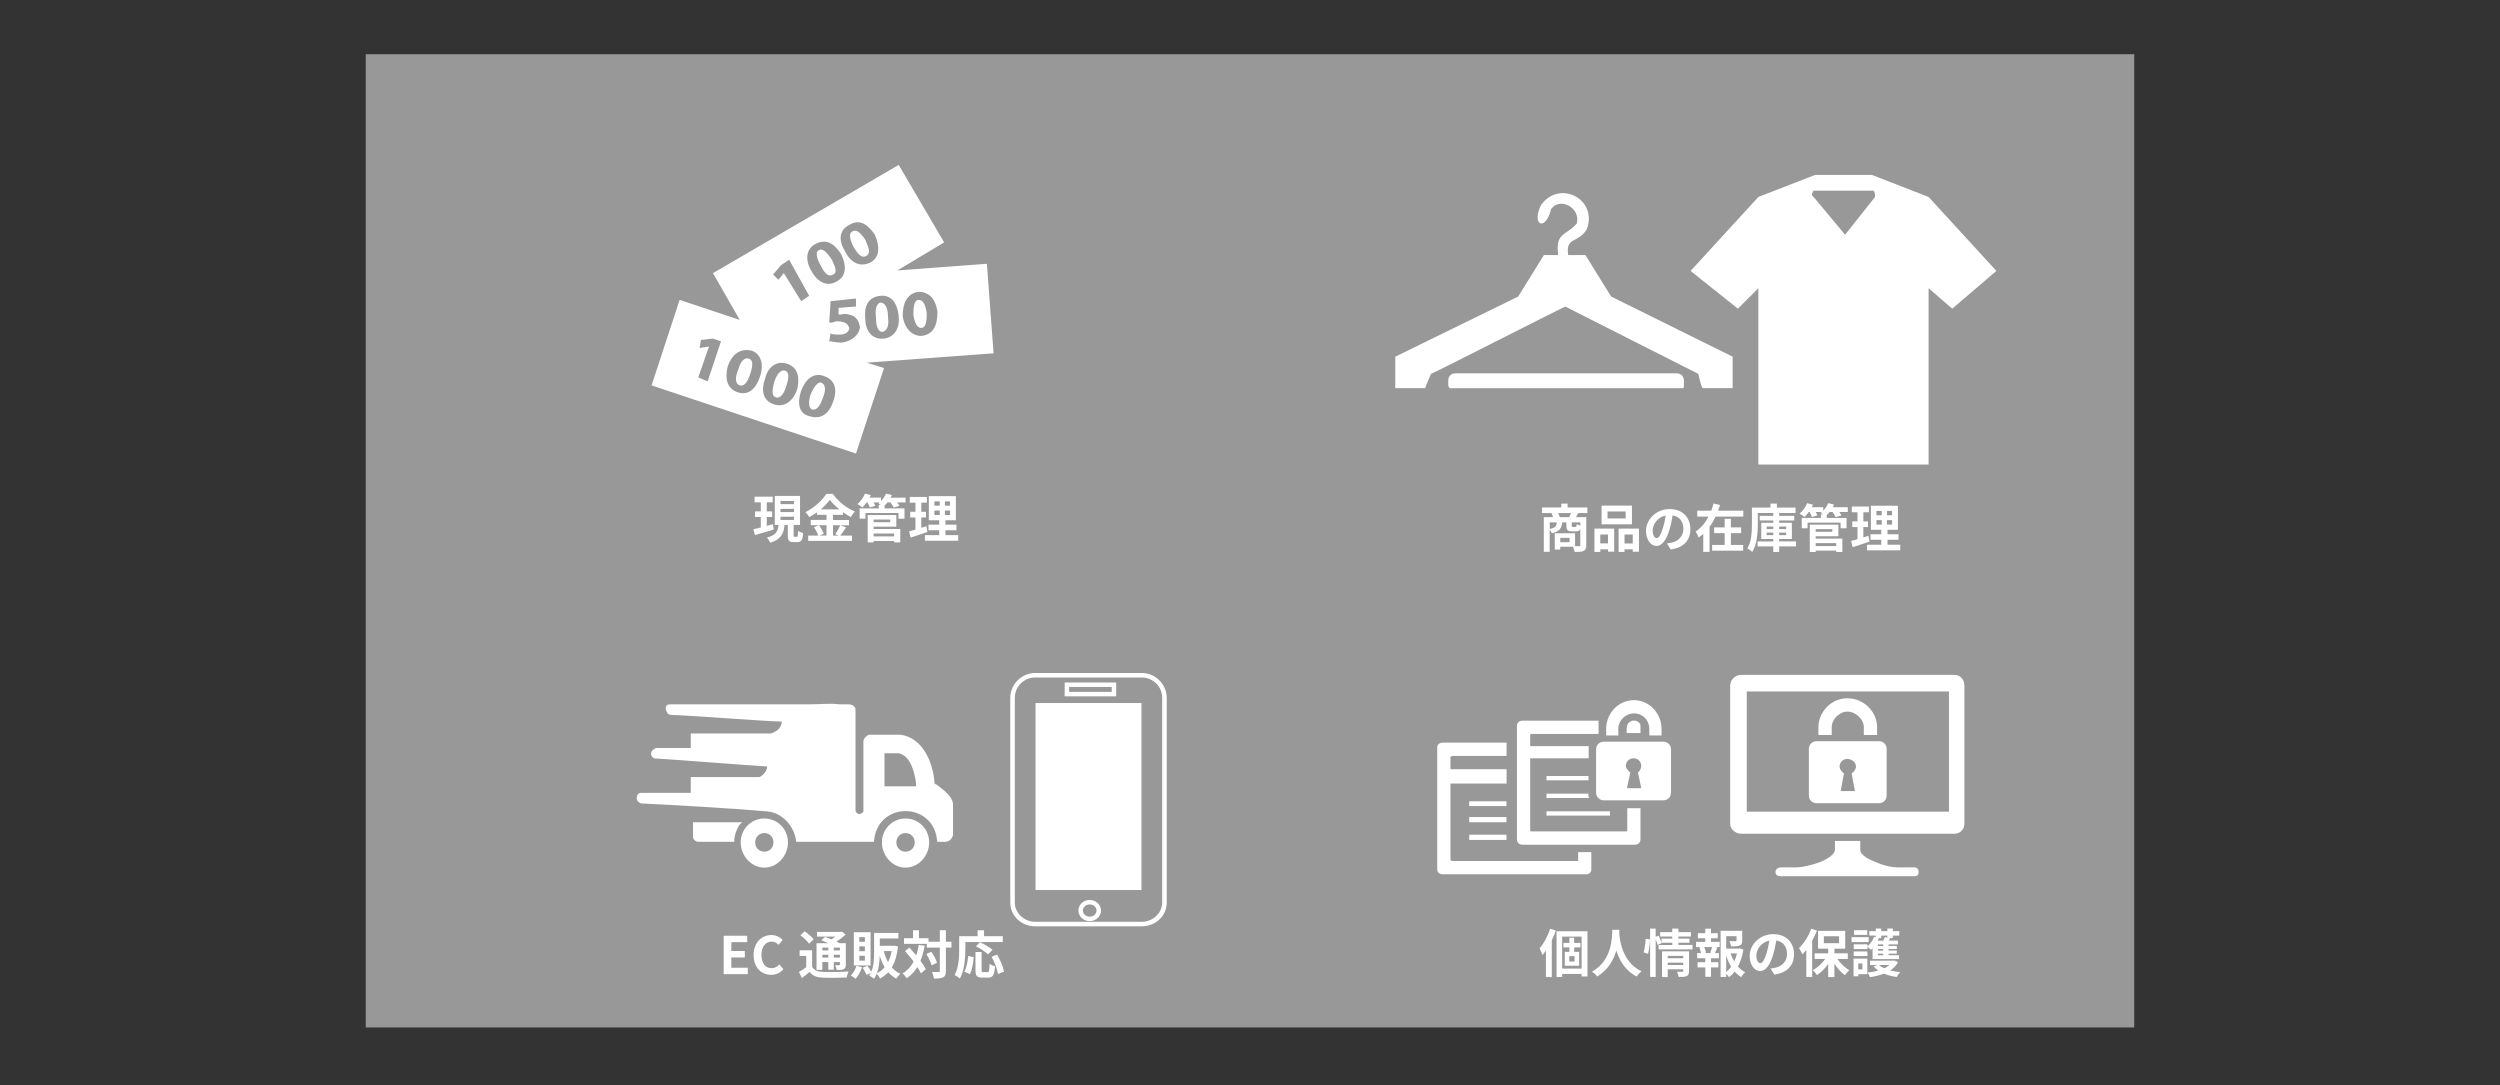 <?xml version="1.0" encoding="UTF-8"?><svg id="_レイヤー_1" xmlns="http://www.w3.org/2000/svg" viewBox="0 0 820 356"><rect x="0" y="0" width="820" height="356" fill="#333333" stroke="none"/><defs><style>.cls-1{fill:#989898;}.cls-2,.cls-3{fill:#fff;}.cls-4{fill:none;stroke:#fff;stroke-miterlimit:8;stroke-width:1.47px;}.cls-3{fill-rule:evenodd;}</style></defs><rect class="cls-1" x="119.96" y="17.78" width="580.07" height="319.22"/><path class="cls-2" d="M253.79,173.71c-2.14.63-4.42,1.29-6.17,1.8l-.51-1.9c.68-.15,1.51-.37,2.43-.61v-3.42h-1.89v-1.85h1.89v-2.96h-2.04v-1.87h5.95v1.87h-1.95v2.96h1.77v1.85h-1.77v2.91c.66-.19,1.36-.37,2.02-.56l.27,1.79ZM261.34,176.07c.31,0,.37-.27.41-1.97.39.31,1.17.63,1.68.75-.17,2.33-.61,2.96-1.87,2.96h-1.27c-1.56,0-1.9-.58-1.9-2.29v-3.33h-1.04c-.31,2.77-1.09,4.74-4.71,5.81-.2-.49-.71-1.27-1.12-1.67,3.08-.77,3.62-2.16,3.84-4.15h-1.24v-9.52h8.29v9.52h-2.09v3.33c0,.49.03.56.32.56h.7ZM256,165.36h4.44v-1.05h-4.44v1.05ZM256,167.95h4.44v-1.05h-4.44v1.05ZM256,170.53h4.44v-1.05h-4.44v1.05Z"/><path class="cls-2" d="M277.52,172.98c-.65.94-1.31,1.97-1.9,2.69h3.84v1.73h-14.38v-1.73h3.31c-.25-.76-.82-1.9-1.41-2.74l1.55-.66h-2.6v-1.73h5.17v-1.68h-3.13v-.83c-.8.58-1.67,1.12-2.53,1.58-.25-.48-.82-1.21-1.26-1.63,2.89-1.41,5.61-3.96,6.87-6h2.09c1.84,2.57,4.57,4.71,7.26,5.8-.51.51-.97,1.19-1.34,1.82-.85-.44-1.73-1-2.58-1.61v.88h-3.25v1.68h5.24v1.73h-5.24v3.4h1.85l-1.1-.46c.56-.8,1.24-2.04,1.61-2.94l1.94.71ZM268.63,172.27c.65.87,1.31,2.02,1.56,2.8l-1.39.59h2.29v-3.4h-2.46ZM275.32,167.08c-1.26-1.02-2.38-2.12-3.13-3.14-.73,1.02-1.78,2.12-3.01,3.14h6.14Z"/><path class="cls-2" d="M297.07,164.79h-2.8c.29.41.56.82.71,1.14l-1.87.53c-.19-.44-.61-1.1-1.02-1.67h-.99c-.31.39-.61.73-.94,1.04v.92h6.51v3.37h-1.97v-1.85h-10.83v1.85h-1.9v-3.37h6.25v-1.19h.75c-.31-.17-.63-.32-.85-.42.14-.1.29-.22.42-.34h-1.99c.24.41.44.82.56,1.12l-1.82.51c-.14-.42-.44-1.07-.77-1.63h-.29c-.44.63-.92,1.19-1.36,1.63-.39-.32-1.19-.87-1.65-1.09,1.02-.85,1.99-2.16,2.5-3.45l1.89.51c-.12.27-.25.54-.39.82h3.77v1.14c.68-.7,1.26-1.58,1.61-2.46l1.92.46c-.12.29-.25.58-.41.87h4.93v1.58ZM286.55,173.52h8.74v4.39h-2.01v-.46h-6.73v.46h-1.94v-8.96h9.38v3.79h-7.45v.78ZM286.55,170.41v.88h5.44v-.88h-5.44ZM286.55,175v.95h6.73v-.95h-6.73Z"/><path class="cls-2" d="M304.2,174.49c-1.87.66-3.91,1.31-5.54,1.84l-.46-2.06c.6-.15,1.29-.34,2.07-.56v-3.99h-1.72v-1.85h1.72v-2.99h-1.87v-1.89h5.61v1.89h-1.82v2.99h1.53v1.85h-1.53v3.4c.56-.17,1.12-.34,1.67-.53l.34,1.9ZM314.3,175.53v1.84h-10.93v-1.84h4.69v-1.61h-3.52v-1.82h3.52v-1.46h-3.4v-7.9h8.87v7.9h-3.42v1.46h3.6v1.82h-3.6v1.61h4.18ZM306.48,165.86h1.75v-1.41h-1.75v1.41ZM306.48,168.92h1.75v-1.46h-1.75v1.46ZM311.61,164.45h-1.68v1.41h1.68v-1.41ZM311.61,167.45h-1.68v1.46h1.68v-1.46Z"/><path class="cls-3" d="M576.74,94.54v57.82h55.84v-57.82l7.75,6.71,14.48-12.39-22.23-24.26-18.61-7.23h-18.61l-18.61,7.23-22.23,24.26,15.51,12.39,6.72-6.71ZM594.32,63.56l.52-1.03h19.65c.52.52.52,1.03.52,2.07l-9.82,12.39-10.34-12.39-.52-.52v-.52Z"/><path class="cls-3" d="M520,83.66h-5.63c-.94-6.1,3.28-3.76,6.09-8.45,3.75-9.86-8.91-16.43-15-7.98-3.28,6.57,1.41,8.92,3.28,1.41,2.81-4.22,9.85-.47,8.44,4.69-3.75,4.22-7.03,2.82-6.09,10.33h-4.69l-8.44,13.61-40.31,19.72v10.33h9.84c0-.47,1.88-4.69,1.88-4.69.47,0,43.6-22.06,44.07-22.06l43.6,22.06s.94,4.23,1.41,4.69h9.85v-10.33l-39.85-19.72-8.44-13.61Z"/><path class="cls-3" d="M551.85,127.32h-76.36s-.47-.49-.47-.97v-1.46c0-1.46.94-2.43,2.34-2.43h72.62c1.41,0,2.34.97,2.34,2.43v1.46c0,.49,0,.97-.47.97"/><path class="cls-2" d="M517.67,168.29c-.27.49-.53.95-.75,1.33h3.38v9.21c0,1-.2,1.55-.87,1.87-.66.31-1.62.34-2.94.34-.08-.48-.34-1.21-.58-1.72h-4.15v.93h-1.79v-5.34h6.66v4.22c.6.02,1.12.02,1.33.02.29,0,.37-.09.37-.34v-5.22c-.25.51-.68.68-1.36.68h-1.38c-1.51,0-1.82-.46-1.82-1.84v-1.09h-1.38c-.15,1.89-.78,2.97-3.37,3.57-.12-.34-.42-.85-.73-1.19v7.28h-1.92v-11.39h3.03c-.14-.43-.34-.94-.53-1.33h-3.08v-1.84h6.32v-1.27h2.06v1.27h6.49v1.84h-3.03ZM508.32,173.49c1.82-.36,2.21-.97,2.33-2.14h-2.33v2.14ZM514.69,169.61c.2-.41.44-.88.63-1.33h-4.25c.22.44.44.95.54,1.33h3.08ZM514.83,176.41h-3.06v1.43h3.06v-1.43ZM518.35,171.35h-2.82v1.07c0,.36.05.41.34.41h.88c.29,0,.36-.12.41-.93.25.17.76.36,1.19.48v-1.02Z"/><path class="cls-2" d="M522.97,173.39h6.48v7.56h-2.02v-.77h-2.53v.85h-1.92v-7.65ZM524.89,175.32v2.92h2.53v-2.92h-2.53ZM535.28,171.98h-9.96v-6.15h9.96v6.15ZM533.22,167.76h-5.95v2.29h5.95v-2.29ZM537.58,173.39v7.58h-2.04v-.78h-2.7v.85h-1.94v-7.65h6.68ZM535.54,178.25v-2.92h-2.7v2.92h2.7Z"/><path class="cls-2" d="M546.76,178.26c.65-.08,1.12-.17,1.56-.27,2.16-.51,3.82-2.06,3.82-4.5s-1.26-4.06-3.52-4.45c-.24,1.43-.53,2.99-1,4.57-1,3.4-2.46,5.47-4.3,5.47s-3.43-2.06-3.43-4.9c0-3.88,3.38-7.21,7.75-7.21s6.8,2.91,6.8,6.58-2.18,6.05-6.43,6.7l-1.26-1.99ZM545.45,173.17c.39-1.24.7-2.69.9-4.08-2.79.58-4.27,3.03-4.27,4.88,0,1.7.68,2.53,1.31,2.53.7,0,1.38-1.05,2.06-3.33Z"/><path class="cls-2" d="M571.81,167.5v1.94h-9.09c-.56,1.17-1.21,2.31-1.99,3.35v8.23h-2.06v-5.92c-.48.44-.95.82-1.5,1.19-.22-.54-.68-1.46-1-1.95,1.79-1.16,3.21-2.94,4.23-4.9h-3.69v-1.94h4.59c.29-.8.54-1.58.75-2.36l2.12.51c-.19.63-.41,1.24-.65,1.85h8.28ZM567.73,178.74h4.03v1.87h-10.18v-1.87h4.11v-3.88h-3.45v-1.87h3.45v-2.82h2.04v2.82h3.37v1.87h-3.37v3.88Z"/><path class="cls-2" d="M589.08,179.22h-5.51v1.84h-1.94v-1.84h-5.13v-1.63h5.13v-.8h-3.94v-5.32h3.94v-.76h-4.44v-1.51h4.44v-.93h-5.07v3.72c0,2.7-.25,6.61-1.82,9.04-.34-.36-1.16-.94-1.62-1.14,1.39-2.24,1.5-5.49,1.5-7.9v-5.49h6.09v-1.31h2.11v1.31h6.12v1.77h-5.37v.93h4.93v1.51h-4.93v.76h4.16v5.32h-4.16v.8h5.51v1.63ZM579.46,173.54h2.18v-.83h-2.18v.83ZM581.64,175.53v-.83h-2.18v.83h2.18ZM583.58,172.71v.83h2.29v-.83h-2.29ZM585.87,174.69h-2.29v.83h2.29v-.83Z"/><path class="cls-2" d="M606.07,167.93h-2.8c.29.41.56.82.71,1.14l-1.87.53c-.19-.44-.61-1.1-1.02-1.67h-.99c-.31.39-.61.73-.93,1.04v.92h6.51v3.37h-1.97v-1.85h-10.83v1.85h-1.9v-3.37h6.26v-1.19h.75c-.31-.17-.63-.32-.85-.42.14-.1.29-.22.42-.34h-1.99c.24.41.44.82.56,1.12l-1.82.51c-.14-.42-.44-1.07-.76-1.63h-.29c-.44.63-.92,1.19-1.36,1.63-.39-.32-1.19-.87-1.65-1.09,1.02-.85,1.99-2.16,2.5-3.45l1.89.51c-.12.27-.26.54-.39.82h3.77v1.14c.68-.7,1.26-1.58,1.62-2.46l1.92.46c-.12.29-.25.58-.41.87h4.93v1.58ZM595.55,176.67h8.74v4.39h-2.01v-.46h-6.73v.46h-1.94v-8.96h9.38v3.79h-7.44v.78ZM595.55,173.56v.88h5.44v-.88h-5.44ZM595.55,178.15v.95h6.73v-.95h-6.73Z"/><path class="cls-2" d="M613.19,177.64c-1.87.66-3.91,1.31-5.54,1.84l-.46-2.06c.59-.15,1.29-.34,2.07-.56v-3.99h-1.72v-1.85h1.72v-2.99h-1.87v-1.89h5.61v1.89h-1.82v2.99h1.53v1.85h-1.53v3.4c.56-.17,1.12-.34,1.67-.53l.34,1.9ZM623.29,178.67v1.84h-10.93v-1.84h4.69v-1.61h-3.52v-1.82h3.52v-1.46h-3.4v-7.9h8.87v7.9h-3.42v1.46h3.6v1.82h-3.6v1.61h4.18ZM615.47,169h1.75v-1.41h-1.75v1.41ZM615.47,172.06h1.75v-1.46h-1.75v1.46ZM620.6,167.59h-1.68v1.41h1.68v-1.41ZM620.6,170.6h-1.68v1.46h1.68v-1.46Z"/><path class="cls-3" d="M615.69,241.08h-4.36v-2.56c0-2.56-2.54-5.11-5.45-5.11-2.54,0-5.08,2.56-5.08,5.11v2.56h-4.36v-2.56c0-5.11,4.36-9.49,9.44-9.49,5.45,0,9.8,4.38,9.8,9.49v2.56Z"/><path class="cls-3" d="M608.77,251.47c0-1.45-1.44-2.54-2.87-2.54s-2.52,1.09-2.52,2.54c0,.73.72,1.82,1.44,2.18l-1.08,5.81h4.67l-1.08-5.81c.72-.36,1.44-1.45,1.44-2.18M616.31,263.45h-20.48c-1.44,0-2.52-1.09-2.52-2.54v-15.26c0-1.45,1.08-2.54,2.52-2.54h20.48c1.44,0,2.51,1.09,2.51,2.54v15.26c0,1.45-1.08,2.54-2.51,2.54"/><path class="cls-3" d="M610.17,278.71v-2.89h-8.31v2.89c0,1.45-2.17,2.89-4.69,3.98-2.89,1.08-6.14,1.81-7.95,1.81h-5.05c-1.08,0-1.81.72-1.81,1.45,0,1.09.72,1.45,1.81,1.45h43.69c1.08,0,1.44-.36,1.44-1.45,0-.72-.36-1.45-1.44-1.45h-5.42c-1.44,0-3.97-.36-6.5-1.45-2.89-1.08-5.78-2.53-5.78-4.34"/><path class="cls-3" d="M639.26,226.79h-66.32v39.44h66.32v-39.44ZM641.07,273.47h-69.95c-1.81,0-3.63-1.45-3.63-3.26v-45.23c0-2.17,1.81-3.62,3.63-3.62h69.95c1.81,0,3.26,1.45,3.26,3.62v45.23c0,1.81-1.45,3.26-3.26,3.26"/><rect class="cls-2" x="507.25" y="266.11" width="20.81" height="1.41"/><path class="cls-3" d="M533.74,265.08v7.26q0,.36-.36.36h-31.12q-.36,0-.36-.36v-23.61h19.18v-4h-19.18v-3.63q0-.36.36-.36h22.07v-4.36h-24.97c-1.09,0-1.81.73-1.81,1.82v37.05c0,1.09.72,1.82,1.81,1.82h36.91c1.08,0,1.81-.73,1.81-1.82v-10.17h-4.34Z"/><path class="cls-3" d="M538.08,238.23c0-.37,0-.74-.38-1.11s-.76-.74-1.51-.74h-.76c-1.13.37-1.89,1.11-1.89,2.59v1.48h4.54v-2.22Z"/><rect class="cls-2" x="507.25" y="254.53" width="13.77" height="1.41"/><path class="cls-3" d="M520.98,260.68v-.35h-13.72v1.41h14.08c-.36-.35-.36-.7-.36-1.06"/><path class="cls-3" d="M517.63,279.51v2.9h-41.16c-.36,0-.72-.36-.72-.36v-25.04h18.41v-4.72h-18.41v-3.99s.36-.36.72-.36h17.69v-4.36h-20.94c-1.08,0-1.81.73-1.81,1.45v40.28c0,.73.72,1.45,1.81,1.45h47.29c.72,0,1.44-.73,1.44-1.45v-5.81h-4.33Z"/><rect class="cls-2" x="481.9" y="262.83" width="12.21" height="1.56"/><rect class="cls-2" x="481.9" y="267.99" width="12.21" height="1.72"/><rect class="cls-2" x="481.9" y="273.78" width="12.21" height="1.72"/><path class="cls-3" d="M548.09,259.97v-14.16c0-1.45-1.08-2.54-2.53-2.54h-19.51c-1.44,0-2.53,1.09-2.53,2.54v14.16c0,1.45,1.08,2.54,2.53,2.54h19.51c1.45,0,2.53-1.09,2.53-2.54M537.26,253.44l1.08,5.08h-4.7l1.08-5.08c-.72-.73-1.45-1.45-1.45-2.18,0-1.45,1.08-2.54,2.53-2.54s2.53,1.09,2.53,2.54c0,.73-.36,1.45-1.08,2.18"/><path class="cls-3" d="M544.96,241.23h-3.99v-2.17c0-2.89-2.18-5.07-5.08-5.07-2.54,0-5.08,2.17-5.08,5.07v2.17h-3.99v-2.17c0-5.07,3.99-9.41,9.08-9.41s9.08,4.34,9.08,9.41v2.17Z"/><path class="cls-3" d="M265.85,129.47c-.88,2.63-.44,4.38.44,4.82,1.32.44,2.63-.88,3.51-3.51,1.31-3.07.88-4.82-.44-5.26-.88-.44-2.19.88-3.51,3.94M273.3,131.66c-1.32,3.94-3.94,6.14-7.89,4.82-3.51-.88-3.94-4.38-2.63-8.33,1.31-3.51,3.94-6.14,7.45-4.82,3.94,1.31,4.38,4.82,3.07,8.33M254.02,125.09c-.88,3.07-.88,4.82.44,5.26,1.31.44,2.63-.88,3.51-3.94.88-2.63.88-4.38-.44-4.82-1.31-.44-2.63.88-3.51,3.51M261.47,127.72c-1.31,3.94-4.38,6.14-7.89,4.82-3.51-1.31-3.94-4.82-2.63-8.33.88-3.94,3.94-6.14,7.45-4.82,3.51,1.31,3.94,4.82,3.07,8.33M242.18,121.14c-1.31,3.07-.88,4.82.44,5.26s2.63-.88,3.51-3.94c.88-2.63.88-4.38-.44-4.82-1.31-.44-2.63.44-3.51,3.51M249.19,123.77c-1.32,3.94-3.94,6.14-7.45,4.82-3.51-1.31-3.94-4.82-3.07-8.33,1.32-3.94,3.94-6.14,7.89-5.26,3.51,1.31,3.94,5.26,2.63,8.77M232.54,113.69h0l-3.07.44.44-2.63,3.94-.44,2.63.88-4.38,13.15-3.07-1.31,3.51-10.08ZM299.59,103.17c.44,3.07,1.32,4.38,2.63,4.38s1.75-1.75,1.75-4.82c-.44-3.07-1.31-4.38-2.63-4.38s-1.75,1.75-1.75,4.82M307.48,102.3c0,4.38-1.31,7.45-5.26,7.89-3.51,0-5.7-3.07-6.14-6.57,0-3.94,1.31-7.45,5.26-7.89,3.94,0,5.7,3.07,6.14,6.57M287.32,104.05c0,3.51.88,4.82,2.19,4.82,1.32-.44,2.19-1.75,1.75-4.82,0-3.07-.88-4.82-2.63-4.82-.88.44-1.75,1.75-1.31,4.82M294.77,103.61c.44,3.94-1.31,7.01-4.82,7.45-3.94.44-6.14-2.63-6.14-6.57-.44-3.94.88-7.01,4.82-7.45,3.94-.44,5.7,2.63,6.14,6.57M280.75,100.54l-5.7.44v2.19h.88c1.32-.44,2.63,0,3.94.44,1.31.88,1.75,1.75,2.19,3.51,0,2.19-2.19,4.82-6.14,5.26-1.75,0-3.07-.44-3.94-.44l.44-2.63c.44.44,1.75.44,3.07.44,1.75,0,3.07-.88,3.07-2.19-.44-1.31-1.31-2.19-4.38-2.19-.88.44-1.31.44-2.19.44l.44-7.01,8.33-.88v2.63ZM279.87,80.82c1.75,3.07,3.07,3.94,4.38,3.07,1.31-.88.88-2.19-.44-5.26-1.75-2.63-3.07-3.51-4.38-2.63-.88.44-.88,2.19.44,4.82M286.89,76.87c1.75,3.94,1.75,7.45-1.32,9.2-3.51,1.75-6.57,0-8.33-3.51-2.19-3.51-2.19-7.01,1.31-8.77,3.51-2.19,6.14,0,8.33,3.07M269.35,87.39c1.31,2.63,2.63,3.51,3.94,2.63,1.31-.44.88-2.19-.44-4.82-1.75-2.63-3.07-3.94-4.38-3.07-.88.44-.88,2.19.88,5.26M275.93,83.45c1.75,3.51,1.75,7.01-1.31,8.77-3.51,2.19-6.57,0-8.33-3.07-2.19-3.51-2.19-7.45,1.32-9.2,3.51-1.75,6.14,0,8.33,3.51M257.08,89.58h0l-1.75,2.19-1.75-1.75,2.63-3.07,2.63-1.75,6.57,11.83-2.63,1.75-5.7-9.21ZM325.89,115.88l-2.19-29.36-29.36,2.19,15.34-9.2-14.9-25.42-60.92,35.5,8.77,15.34-19.72-6.57-9.2,28.05,67.05,22.35,9.2-28.05-5.7-1.75,41.64-3.07Z"/><rect class="cls-2" x="339.66" y="230.59" width="34.74" height="61.34"/><path class="cls-4" d="M354.45,298.66c0-1.51,1.33-2.74,2.97-2.74s2.97,1.23,2.97,2.74-1.33,2.74-2.97,2.74-2.97-1.23-2.97-2.74Z"/><path class="cls-3" d="M350.67,226.94h13.98v-1.62h-13.98v1.62ZM366.11,228.4h-16.9v-4.54h16.9v4.54Z"/><path class="cls-3" d="M339.55,222.22c-3.72,0-6.69,2.97-6.69,6.68v67.14c0,3.34,2.97,6.31,6.69,6.31h34.96c3.72,0,6.69-2.97,6.69-6.31v-67.14c0-3.71-2.98-6.68-6.69-6.68h-34.96ZM374.51,303.83h-34.96c-4.46,0-8.18-3.34-8.18-7.79v-67.14c0-4.45,3.72-8.16,8.18-8.16h34.96c4.46,0,8.18,3.71,8.18,8.16v67.14c0,4.45-3.72,7.79-8.18,7.79"/><path class="cls-3" d="M240.81,276.13h0c0-2.14.87-4.28,1.74-5.56l.87-.86h-16.12v4.7c0,.86.87,1.71,1.74,1.71h11.76Z"/><path class="cls-3" d="M290.11,257.92v-10.84h4.75c3.89.87,5.19,6.51,5.62,9.97v.87h-10.37ZM312.59,263.55c-.43-2.6-3.03-4.34-5.19-6.07l-.86-.43c-.43-6.94-3.89-15.18-11.24-16.05h-10.37c-.86.43-1.73,1.3-1.73,2.17v22.55c0,.43,0,.87-.43.87q-.43.43-.86.43c-.43,0-1.3-.43-1.3-1.3v-32.96c0-.87-.86-1.73-2.16-1.73h-3.03c-3.03-.43-6.92,0-9.94,0h-45.82c-1.3,0-1.73,1.3-.87,2.6,0,.43.87.87,1.3.87,3.89,0,31.99,2.17,36.31,2.17,0,1.73-1.3,3.04-2.59,3.47-.43.43-.86.43-1.3.43h-25.94v4.77h-11.24q-.43,0-.87.43c-.86.43-1.3,1.73-.43,2.6.43.43.86.43,1.3.43,7.35.43,28.96,2.17,36.31,2.6,0,1.3-1.3,3.04-2.59,3.47h-22.48v5.2h-16.43c-.87,0-1.3.87-1.3,1.74s.86,1.73,1.73,1.73c9.51.43,31.56,1.73,41.07,2.6,5.19.43,9.08,5.2,9.51,9.98h25.51c.86-13.44,19.88-13.44,20.75,0h2.59c1.3,0,2.16-.87,2.59-2.17v-10.41Z"/><path class="cls-3" d="M250.7,268.46c-4.3,0-7.75,3.48-7.75,7.84s3.44,8.28,7.75,8.28,7.75-3.92,7.75-8.28-3.44-7.84-7.75-7.84M253.71,276.3c0,1.74-1.29,3.05-3.01,3.05s-3.01-1.31-3.01-3.05,1.29-3.05,3.01-3.05,3.01,1.31,3.01,3.05"/><path class="cls-3" d="M297.02,268.46c-4.3,0-7.75,3.48-7.75,7.84s3.44,8.28,7.75,8.28,7.75-3.92,7.75-8.28-3.44-7.84-7.75-7.84M300.03,276.3c0,1.74-1.29,3.05-3.01,3.05s-3.01-1.31-3.01-3.05,1.29-3.05,3.01-3.05,3.01,1.31,3.01,3.05"/><path class="cls-2" d="M510.31,305.2c-.37,1.07-.82,2.16-1.33,3.23v12.05h-1.92v-8.7c-.37.53-.75,1.02-1.14,1.46-.15-.49-.65-1.68-.95-2.19,1.41-1.55,2.7-3.98,3.47-6.42l1.87.58ZM520.69,305.45v14.84h-1.92v-.83h-6.39v.99h-1.83v-14.99h10.15ZM518.77,317.71v-10.51h-6.39v10.51h6.39ZM516.33,310.75v1.46h1.63v4.56h-4.71v-4.56h1.51v-1.46h-1.95v-1.46h1.95v-1.73h1.56v1.73h2.06v1.46h-2.06ZM516.45,313.61h-1.73v1.78h1.73v-1.78Z"/><path class="cls-2" d="M531.15,304.97c-.02.27-.03.61-.05.97.14,2.35.99,9.67,7.33,12.65-.63.48-1.24,1.17-1.56,1.72-3.84-1.9-5.75-5.41-6.7-8.53-.92,3.06-2.7,6.34-6.29,8.53-.36-.53-1.02-1.14-1.7-1.62,6.78-3.76,6.54-11.47,6.66-13.72h2.31Z"/><path class="cls-2" d="M539.09,312.37c.36-1.16.61-3.06.7-4.44l1.43.19c-.03,1.41-.31,3.43-.66,4.74l-1.46-.49ZM555.14,309.95v1.45h-11.13v-1.45h4.5v-.73h-3.52l.03.08-1.33.65c-.12-.49-.36-1.21-.63-1.87v12.36h-1.82v-15.86h1.82v2.72l.97-.41c.36.73.75,1.68.95,2.31v-1.34h3.52v-.68h-3.98v-1.44h3.98v-1.16h2.01v1.16h4.11v1.44h-4.11v.68h3.65v1.36h-3.65v.73h4.62ZM554,318.52c0,.88-.17,1.36-.78,1.63-.59.29-1.45.29-2.62.29-.07-.49-.31-1.22-.54-1.72.7.05,1.5.03,1.72.03.24,0,.32-.07.32-.27v-.56h-5.08v2.55h-1.87v-8.43h8.86v6.48ZM547.01,313.52v.8h5.08v-.8h-5.08ZM552.09,316.53v-.78h-5.08v.78h5.08Z"/><path class="cls-2" d="M561.21,308.93h2.84v1.7h-1.41l.66.17c-.29.63-.54,1.29-.78,1.8h1.27v1.7h-2.58v1.31h2.4v1.7h-2.4v3.09h-1.87v-3.09h-2.53v-1.7h2.53v-1.31h-2.67v-1.7h1.27c-.1-.54-.32-1.26-.56-1.82l.61-.15h-1.68v-1.7h3.03v-1.17h-2.43v-1.67h2.43v-1.48h1.87v1.48h2.21v1.67h-2.21v1.17ZM560.97,312.45c.19-.51.44-1.24.59-1.82h-2.58c.29.61.53,1.34.59,1.82l-.54.15h2.48l-.54-.15ZM571.83,311.47c-.32,2.06-.92,3.96-1.78,5.56.7.77,1.48,1.41,2.36,1.85-.44.37-1.02,1.09-1.31,1.6-.8-.48-1.5-1.09-2.12-1.8-.54.7-1.16,1.31-1.85,1.82-.22-.34-.58-.73-.94-1.05v1h-1.83v-15.15h7.09v3.2c0,.87-.19,1.36-.85,1.63-.65.27-1.56.29-2.8.29-.08-.54-.34-1.24-.58-1.73.83.03,1.77.03,2.02.03.25-.02.34-.07.34-.25v-1.39h-3.38v4.06h4.1l.34-.08,1.21.42ZM566.19,318.83c.61-.49,1.16-1.07,1.63-1.73-.66-1.09-1.21-2.33-1.63-3.67v5.41ZM567.62,312.72c.31.94.71,1.82,1.21,2.63.39-.82.7-1.72.9-2.63h-2.11Z"/><path class="cls-2" d="M580.76,317.69c.65-.08,1.12-.17,1.56-.27,2.16-.51,3.82-2.06,3.82-4.5s-1.26-4.06-3.52-4.45c-.24,1.43-.53,2.99-1,4.57-1,3.4-2.46,5.47-4.3,5.47s-3.43-2.06-3.43-4.9c0-3.88,3.38-7.21,7.75-7.21s6.8,2.91,6.8,6.58-2.18,6.05-6.43,6.7l-1.26-1.99ZM579.45,312.59c.39-1.24.7-2.69.9-4.08-2.79.58-4.27,3.03-4.27,4.88,0,1.7.68,2.53,1.31,2.53.7,0,1.38-1.05,2.06-3.33Z"/><path class="cls-2" d="M595.97,305.23c-.44,1.11-.97,2.26-1.58,3.35v11.85h-1.92v-8.89c-.42.54-.85,1.05-1.29,1.51-.19-.49-.75-1.58-1.09-2.07,1.58-1.53,3.13-3.94,4.01-6.36l1.87.61ZM602.67,314.53c1,1.48,2.46,2.87,3.89,3.71-.46.39-1.11,1.11-1.43,1.62-1.24-.88-2.48-2.26-3.45-3.77v4.38h-2.04v-4.3c-1.04,1.5-2.33,2.79-3.67,3.65-.31-.49-.94-1.22-1.39-1.62,1.53-.8,3.04-2.18,4.1-3.67h-3.48v-1.84h4.45v-1.53h-3.33v-5.83h8.92v5.83h-3.55v1.53h4.39v1.84h-3.4ZM598.23,309.38h4.98v-2.28h-4.98v2.28Z"/><path class="cls-2" d="M612.92,308.99h-5.61v-1.6h5.61v1.6ZM612.48,319.54h-2.96v.68h-1.56v-5.8h4.52v5.12ZM614.2,311.03c-.17.19-.32.36-.49.51-.25-.25-.82-.71-1.19-.99v.75h-4.5v-1.55h4.5v.68c.92-.8,1.72-1.97,2.18-3.15l.56.15v-.56h-2.12v-1.45h2.12v-.85h1.8v.85h1.99v-.85h1.8v.85h2.11v1.45h-2.11v.82h-.87c-.15.29-.31.58-.46.83h2.99v1.24h-3.08v.51h2.72v1h-2.72v.51h2.72v1.02h-2.72v.51h3.47v1.27h-8.7v-3.57ZM608.01,312.08h4.5v1.51h-4.5v-1.51ZM612.46,306.64h-4.35v-1.53h4.35v1.53ZM609.52,316.01v1.96h1.34v-1.96h-1.34ZM622.54,315.62c-.59,1.1-1.46,1.99-2.52,2.67.99.27,2.09.46,3.25.58-.41.37-.9,1.11-1.14,1.58-1.51-.2-2.92-.58-4.18-1.1-1.39.54-2.96.92-4.61,1.16-.15-.46-.51-1.14-.8-1.51,1.24-.12,2.45-.34,3.54-.65-.59-.41-1.12-.85-1.56-1.36l1.17-.44h-2.33v-1.45h7.77l.25-.07,1.16.6ZM616.2,307.69l.07.02c-.12.27-.24.54-.37.82h1.83c.17-.39.34-.82.43-1.16l.88.14v-.63h-1.99v.82h-.85ZM617.68,309.77h-1.72v.51h1.72v-.51ZM617.68,311.28h-1.72v.51h1.72v-.51ZM617.68,312.81h-1.72v.51h1.72v-.51ZM616.32,316.53c.46.41,1.05.76,1.73,1.07.63-.31,1.21-.66,1.67-1.07h-3.4Z"/><path class="cls-2" d="M237.36,306.93h7.72v2.09h-5.2v2.91h4.42v2.11h-4.42v3.37h5.39v2.11h-7.9v-12.58Z"/><path class="cls-2" d="M247.18,313.27c0-4.15,2.67-6.58,5.85-6.58,1.6,0,2.87.76,3.69,1.61l-1.33,1.6c-.63-.61-1.36-1.05-2.31-1.05-1.9,0-3.33,1.63-3.33,4.33s1.29,4.39,3.28,4.39c1.07,0,1.92-.51,2.6-1.24l1.33,1.56c-1.04,1.21-2.38,1.85-4.01,1.85-3.18,0-5.76-2.28-5.76-6.48Z"/><path class="cls-2" d="M266.38,317.12c.66,1.14,1.84,1.62,3.57,1.68,2.02.08,6.05.03,8.38-.15-.24.48-.54,1.41-.63,1.97-2.09.1-5.69.14-7.77.05-2.04-.08-3.38-.58-4.4-1.89-.78.66-1.58,1.33-2.53,2.04l-.94-2.02c.73-.41,1.6-.97,2.38-1.55v-3.71h-2.16v-1.85h4.1v5.42ZM265.37,309.53c-.53-.82-1.8-1.99-2.84-2.77l1.39-1.29c1.04.71,2.35,1.8,2.96,2.62l-1.51,1.45ZM269.72,318.11h-1.9v-8.75h3.81c-.76-.36-1.58-.7-2.28-.97l1.31-1.09c.59.22,1.31.49,2.01.8.48-.27.94-.59,1.36-.9h-6.05v-1.53h7.8l.39-.1,1.21.97c-.85.8-1.92,1.62-3.03,2.29.37.19.73.36,1.02.53h2.06v7c0,.82-.15,1.24-.7,1.51-.54.29-1.27.29-2.29.29-.07-.49-.27-1.16-.49-1.58.53.02,1.12.02,1.29.02.2-.02.25-.08.25-.26v-.78h-2.01v2.48h-1.8v-2.48h-1.96v2.55ZM269.72,310.82v.92h1.96v-.92h-1.96ZM271.68,314.1v-.95h-1.96v.95h1.96ZM275.49,310.82h-2.01v.92h2.01v-.92ZM275.49,314.1v-.95h-2.01v.95h2.01Z"/><path class="cls-2" d="M282.75,317.24c-.48,1.43-1.27,2.89-2.11,3.81-.37-.32-1.14-.83-1.58-1.09.8-.78,1.48-1.97,1.84-3.14l1.85.42ZM285.55,316.68h-5.49v-10.91h5.49v10.91ZM283.68,307.37h-1.82v1.55h1.82v-1.55ZM283.68,310.41h-1.82v1.58h1.82v-1.58ZM283.68,313.49h-1.82v1.58h1.82v-1.58ZM294.56,310.43c-.32,2.87-1,5.13-2.04,6.88.78.88,1.72,1.6,2.8,2.09-.44.37-1.04,1.1-1.31,1.61-1.04-.54-1.92-1.27-2.67-2.12-.76.83-1.67,1.51-2.69,2.06-.24-.48-.68-1.17-1.09-1.58-.24.59-.53,1.17-.88,1.67-.34-.31-1.16-.83-1.61-1.04.2-.29.37-.58.53-.88l-1.38.66c-.22-.63-.78-1.62-1.27-2.35l1.56-.66c.46.59.95,1.39,1.26,1.99.85-1.97.94-4.42.94-6.39v-6.37h7.96v1.82h-6.1v2.4h4.49l.32-.03,1.19.25ZM290.16,317.26c-.66-1.12-1.19-2.4-1.61-3.79-.05,1.85-.25,3.96-.92,5.76.97-.46,1.82-1.12,2.53-1.97ZM289.87,311.96c.34,1.31.8,2.53,1.41,3.6.53-1.04.94-2.24,1.19-3.6h-2.6Z"/><path class="cls-2" d="M303.3,310.19c-.32,1.84-.78,3.49-1.39,4.95.75.99,1.36,1.94,1.75,2.75l-1.61,1.38c-.27-.61-.66-1.33-1.16-2.09-.9,1.5-2.06,2.72-3.48,3.67-.24-.41-.94-1.21-1.36-1.58,1.58-.92,2.75-2.23,3.62-3.86-.9-1.21-1.9-2.41-2.84-3.45l1.45-1.14c.73.78,1.51,1.65,2.24,2.55.36-1.05.63-2.19.82-3.43l1.97.25ZM312.07,310.82h-1.82v7.65c0,1.14-.2,1.73-.85,2.06-.65.36-1.65.44-3.06.44-.07-.59-.36-1.56-.65-2.18.95.05,1.87.03,2.16.03.31,0,.41-.08.41-.36v-7.65h-4.27v-1.22h-7.48v-1.87h2.96v-2.6h1.94v2.6h3.14v1.16h3.71v-3.77h1.99v3.77h1.82v1.94ZM305.44,312.16c.8,1.12,1.62,2.58,1.89,3.59l-1.75.9c-.25-1-.99-2.55-1.75-3.71l1.61-.78Z"/><path class="cls-2" d="M316.63,311.36c0,2.74-.25,6.94-1.78,9.59-.37-.34-1.27-.92-1.75-1.14,1.39-2.43,1.51-6,1.51-8.45v-4.28h6.05v-1.96h2.11v1.96h6.14v1.92h-12.27v2.36ZM316.32,318.71c.71-1.29,1.07-3.26,1.24-5.15l1.82.39c-.19,1.96-.49,4.2-1.26,5.56l-1.8-.8ZM323.9,318.86c.51,0,.61-.39.68-2.74.42.36,1.26.68,1.78.82-.19,2.91-.7,3.72-2.28,3.72h-1.89c-1.8,0-2.23-.6-2.23-2.48v-5.93h2.01v5.92c0,.61.07.7.54.7h1.38ZM324.09,313.03c-.82-.8-2.6-1.94-3.99-2.65l1.34-1.34c1.36.66,3.2,1.68,4.11,2.48l-1.46,1.51ZM327.06,313.11c1,1.77,1.99,4.01,2.26,5.56l-1.99.82c-.22-1.51-1.1-3.88-2.07-5.68l1.8-.7Z"/></svg>